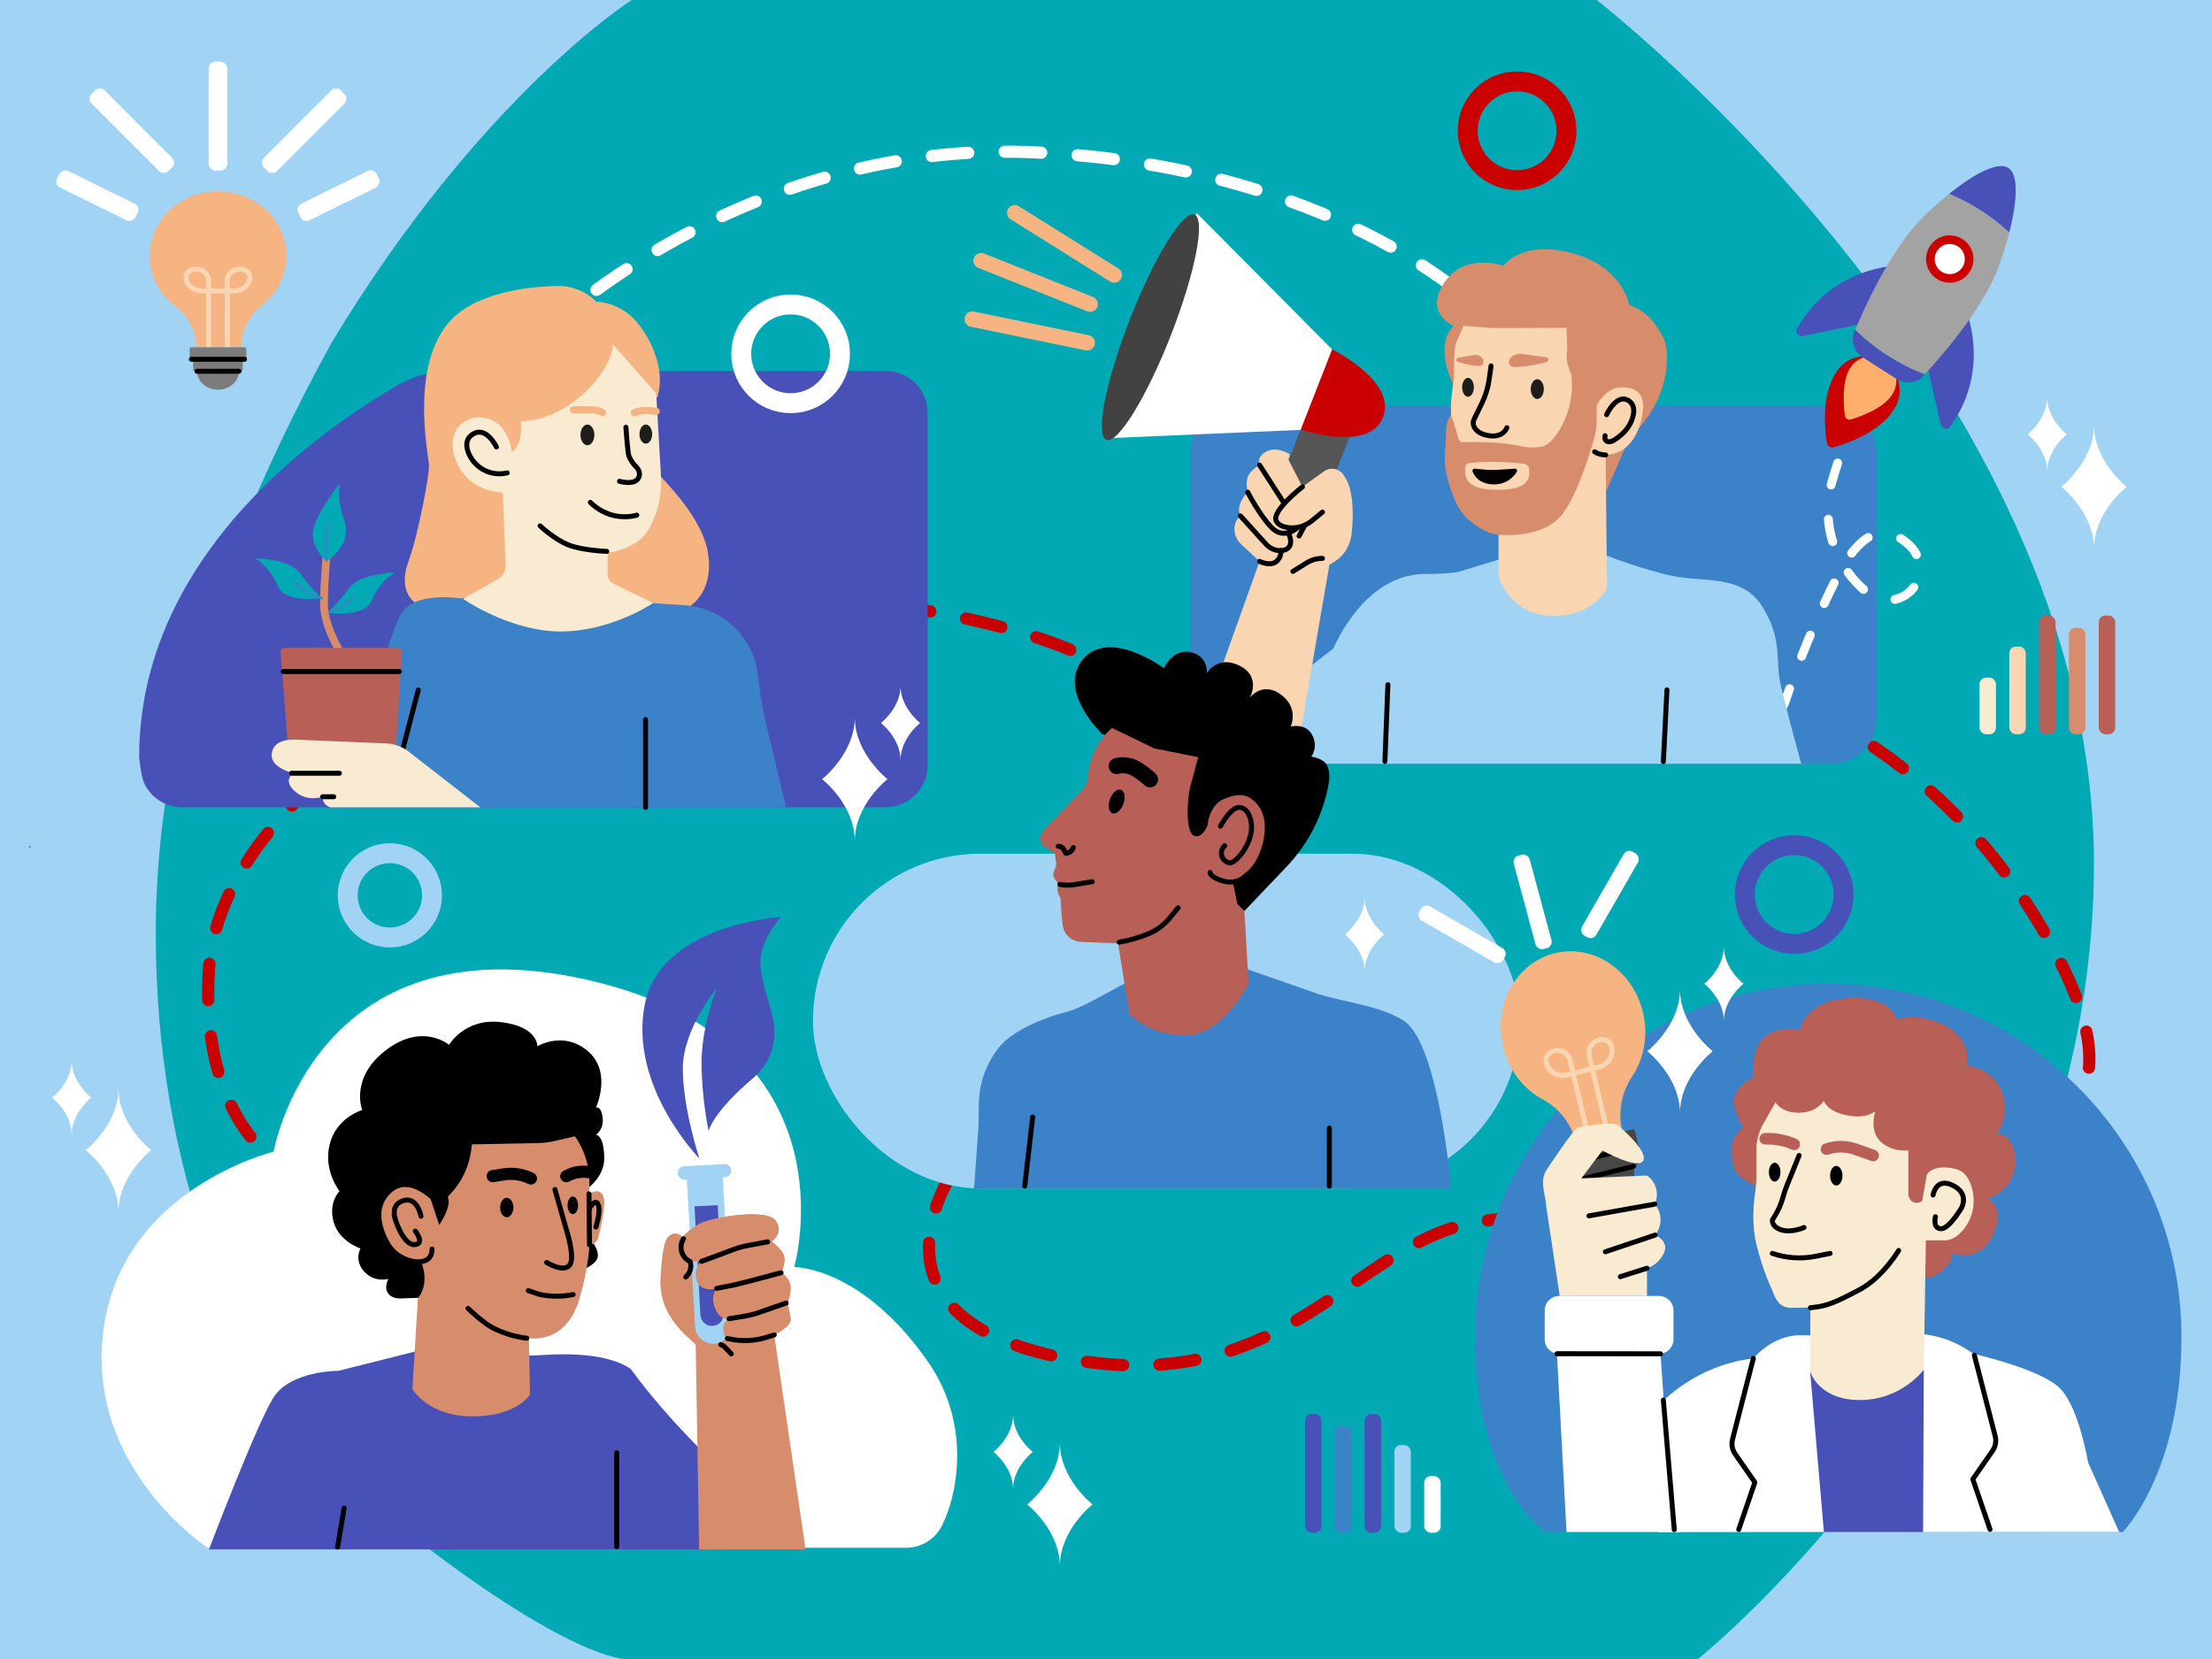 <?xml version="1.0" encoding="UTF-8"?>
<svg id="HERO" xmlns="http://www.w3.org/2000/svg" viewBox="0 0 4000 3000">
  <defs>
    <style>
      .cls-1, .cls-2, .cls-3, .cls-4, .cls-5, .cls-6, .cls-7, .cls-8, .cls-9, .cls-10, .cls-11, .cls-12, .cls-13, .cls-14, .cls-15, .cls-16, .cls-17, .cls-18, .cls-19, .cls-20 {
        fill: none;
      }

      .cls-1, .cls-2, .cls-3, .cls-4, .cls-6, .cls-8, .cls-10, .cls-11, .cls-12, .cls-13, .cls-14, .cls-15, .cls-16, .cls-17, .cls-19, .cls-20 {
        stroke-linecap: round;
      }

      .cls-1, .cls-2, .cls-3, .cls-4, .cls-6, .cls-8, .cls-10, .cls-11, .cls-12, .cls-13, .cls-14, .cls-15, .cls-16, .cls-17, .cls-20 {
        stroke-linejoin: round;
      }

      .cls-1, .cls-6, .cls-19 {
        stroke: #000;
      }

      .cls-1, .cls-13 {
        stroke-width: 9px;
      }

      .cls-2 {
        stroke-dasharray: 41.55 62.33;
      }

      .cls-2, .cls-5, .cls-12, .cls-17 {
        stroke: #fff;
      }

      .cls-2, .cls-12 {
        stroke-width: 16px;
      }

      .cls-21 {
        fill: #7c7c7c;
      }

      .cls-3 {
        stroke: #3c82c8;
        stroke-width: 4px;
      }

      .cls-22 {
        fill: #474747;
      }

      .cls-4 {
        stroke-dasharray: 58.6 58.6;
      }

      .cls-4, .cls-6, .cls-14, .cls-16, .cls-17, .cls-20 {
        stroke-width: 22px;
      }

      .cls-4, .cls-14, .cls-16, .cls-18, .cls-20 {
        stroke: #ca0000;
      }

      .cls-23 {
        fill: #f5b482;
      }

      .cls-24 {
        fill: #ffaf6b;
      }

      .cls-5, .cls-7, .cls-9, .cls-18 {
        stroke-width: 36px;
      }

      .cls-5, .cls-7, .cls-9, .cls-18, .cls-19 {
        stroke-miterlimit: 10;
      }

      .cls-7 {
        stroke: #a1d3f5;
      }

      .cls-25 {
        fill: #00a9b4;
      }

      .cls-26 {
        fill: #1d1d1b;
      }

      .cls-27 {
        fill: #b85f58;
      }

      .cls-8 {
        stroke: #d78c6c;
        stroke-width: 14px;
      }

      .cls-28 {
        fill: #a1d3f5;
      }

      .cls-29 {
        fill: #ca0000;
      }

      .cls-9 {
        stroke: #4851b7;
      }

      .cls-30 {
        fill: #fff;
      }

      .cls-31 {
        fill: #4851b7;
      }

      .cls-10 {
        stroke-width: 13px;
      }

      .cls-10, .cls-11 {
        stroke: #f5b482;
      }

      .cls-11 {
        stroke-width: 28px;
      }

      .cls-32 {
        fill: #565656;
      }

      .cls-33 {
        fill: #f9ebd1;
      }

      .cls-13 {
        stroke: #f9d5b2;
      }

      .cls-34 {
        fill: #f9d5b2;
      }

      .cls-35 {
        fill: #a3a3a3;
      }

      .cls-15 {
        stroke: #b85f58;
        stroke-width: 21px;
      }

      .cls-36 {
        fill: #424242;
      }

      .cls-37 {
        fill: #d78c6c;
      }

      .cls-16 {
        stroke-dasharray: 65.56 65.56;
      }

      .cls-17 {
        stroke-dasharray: 66;
      }

      .cls-19 {
        stroke-width: 29px;
      }

      .cls-20 {
        stroke-dasharray: 65.71 65.71;
      }

      .cls-38 {
        fill: #3c82c8;
      }
    </style>
  </defs>
  <g id="_1" data-name="1">
    <g id="Sfondo">
      <rect class="cls-28" width="4000" height="3000"/>
      <path class="cls-25" d="M1142.3,0h1744.94s899.27,695.67,899.27,1561.21-715.9,1438.79-715.9,1438.79h-1940.72s-103.57.2-409.49-242.07c-305.92-242.27-438.71-662.97-438.71-1068.59,0-224.12,43.14-569.52,318.49-1070.68C869.28,173.18,1142.3,0,1142.3,0Z"/>
    </g>
  </g>
  <g id="Linee-2" data-name="Linee">
    <g>
      <path class="cls-14" d="M527.27,2118.88s-11.4-4.95-27.93-17.46"/>
      <path class="cls-20" d="M452.82,2055.26c-42.12-53.54-84.63-146.98-74.95-302.25,18.27-293.07,425.4-505.45,425.4-505.45l683.34-167.65s735.3,52.81,593.02,329.45c-142.28,276.65-348.77,697.36-348.77,697.36,0,0-201.41,274.29,196.46,349.64,397.87,75.35,518.69-206.77,739.99-246.01,150.62-26.71,295.29,29.1,372.34,67.48"/>
      <path class="cls-14" d="M3068.72,2293.12c18.2,10.12,28.35,16.88,28.35,16.88v-33"/>
      <line class="cls-4" x1="3097.06" y1="2218.41" x2="3097.06" y2="2013.32"/>
      <path class="cls-14" d="M3097.06,1984.03v-33s11.35,4.24,31.11,11"/>
      <path class="cls-16" d="M3190.52,1982.29c236.58,73.09,817.78,210.82,489.79-323.94-339.12-552.9-995.73-521.38-1203.97-495.77"/>
      <path class="cls-14" d="M2443.85,1167c-21.01,3.16-32.53,5.52-32.53,5.52"/>
    </g>
    <path class="cls-17" d="M976.65,607.79s360.05-357,896.13-332.25c536.08,24.74,792.42,274.95,792.42,274.95"/>
  </g>
  <g id="Forme">
    <path class="cls-31" d="M329.61,1459.94h1271.66c42.06,0,76.15-34.09,76.15-76.15v-636.96c0-42.06-34.09-76.15-76.15-76.15h-783.98c-36.81,0-72.89,10.15-104.29,29.35-60.29,36.85-462.09,267.49-461.34,669.47,2.37,22.73,5.62,40.04,10.02,48.7,13,25.59,39.23,41.74,67.94,41.74Z"/>
    <path class="cls-31" d="M54.06,1532.76c1.93,0,1.93-3,0-3s-1.93,3,0,3h0Z"/>
    <path class="cls-31" d="M1590.22,1261.97c1.93,0,1.93-3,0-3s-1.93,3,0,3h0Z"/>
    <rect class="cls-38" x="2152.74" y="733.64" width="1240.74" height="647.45" rx="80.81" ry="80.81"/>
    <path class="cls-30" d="M375.58,2798.83h1262.91c26.97,0,51.82-14.91,64.25-38.84,27.15-52.26,56.23-181.98-25.33-298.5-120.23-171.79-241.19-170.26-241.19-170.26,0,0,117.25-408.55-375.06-519.6-492.31-111.05-566.34,310.93-566.34,310.93,0,0-271.6,65.88-307.23,318.34s187.99,397.93,187.99,397.93Z"/>
    <rect class="cls-28" x="1470.05" y="1543.77" width="1278.37" height="605.27" rx="302.64" ry="302.64"/>
    <path class="cls-38" d="M3944.8,2417.65c0,246.12-106.16,352.76-106.16,352.76l-1045.33-.87s-126-85.31-126-351.89c0-352.77,285.98-638.75,638.75-638.75s638.75,285.98,638.75,638.75Z"/>
  </g>
  <g>
    <line class="cls-12" x1="3347.26" y1="758.51" x2="3341.39" y2="777.63"/>
    <path class="cls-2" d="M3323.1,837.21l-9.13,29.74c-23.15,75.38,2.45,157.24,64.42,206.01,40.21,31.65,99.51-1.08,92.8-51.81-2.46-18.63-14.06-37.04-41.9-51.86-47.72-25.41-87.93,35.44-105.69,70.88-.4.79-.88,1.76-1.45,2.88-36.96,73.42-68.48,149.44-94.71,227.34-10.8,32.08-85.64,40.28-137.85,42.03"/>
    <path class="cls-12" d="M3058.38,1312.84c-12.3-.09-19.99-.45-19.99-.45"/>
  </g>
  <g id="Ragazza1">
    <path class="cls-23" d="M893.44,1061.55s-97.65,37.36-121.49,36.41c-23.84-.95-52.74-29.07-33.99-80.63,18.75-51.56,39.57-162.64,37.72-177.96-3.77-31.18-30.53-173.12,32.93-252.8,46.5-58.37,148.08-68.36,199.07-69.53,25.36-.58,50.1,8.77,68.2,26.54.64.62,1.27,1.26,1.89,1.9h0s0,0,0,0c28.41,1.5,54.94,14.67,73.3,36.41h0c20.08,23.78,33.86,52.22,40.07,82.72h0c3.61,17.7,2.79,36.01-2.38,53.31l-61.79,51.06-8.36,16.98c25.02,29.87,149.22,126.9,161.93,215.91,12.72,89.02-57.34,107.11-57.34,107.11l-113.41-4.95-216.36-42.5Z"/>
    <path class="cls-38" d="M613.7,1459.94h807.86l-35.11-146.43c-6.37-26.56-11.24-53.45-14.58-80.56l-1.73-14.05c-8.32-67.47-63.29-119.58-131.11-124.28l-58.27-4.04-343.69-7.9s-87.98-15.61-112.42,28.14c-24.44,43.76-110.95,349.12-110.95,349.12Z"/>
    <g id="Vaso">
      <line class="cls-1" x1="704.87" y1="1444.63" x2="756.42" y2="1247.56"/>
      <path class="cls-25" d="M713.78,1035.9s-63.6-.15-83.14,28.64c-19.54,28.79-39.65,43.37-39.65,43.37,0,0,69.13,10.74,82.05-23.37,12.92-34.11,40.74-48.64,40.74-48.64Z"/>
      <path class="cls-3" d="M590.98,1107.91s12.5-3.18,22.39-8.38c9.88-5.2,25.26-19.63,25.26-19.63"/>
      <path class="cls-8" d="M626.71,1198.35s-40.83-60.22-40.83-104.75,5.22-94.05,5.22-94.05"/>
      <path class="cls-27" d="M616.81,1171.59h-102.22c-4.24,0-7.58,3.61-7.24,7.84l17.79,224.16c.3,3.78,3.45,6.69,7.24,6.69h173.47c3.84,0,7.02-2.99,7.25-6.83l13.33-224.16c.25-4.17-3.07-7.69-7.25-7.69h-102.37Z"/>
      <path class="cls-25" d="M614.92,873.57s-36.45,45.55-47.23,78.92c-10.78,33.36,22.82,62.81,22.82,62.81,0,0,47.53-29.48,32.2-73.53-15.33-44.06-7.79-68.19-7.79-68.19Z"/>
      <path class="cls-25" d="M460.67,1009.57s63.6-.15,83.14,28.64c19.54,28.79,39.65,43.37,39.65,43.37,0,0-69.13,10.74-82.05-23.37-12.92-34.11-40.74-48.64-40.74-48.64Z"/>
      <path class="cls-3" d="M590.27,1013.22s-1.6-9.56.25-33.27c1.84-23.71,3.69-32.61,3.69-32.61"/>
      <path class="cls-3" d="M581.92,1081.42s-12.5-3.18-22.39-8.38c-9.88-5.2-25.26-19.63-25.26-19.63"/>
      <line class="cls-11" x1="1966.04" y1="619.88" x2="1758.27" y2="577.15"/>
      <line class="cls-11" x1="2014.89" y1="497.31" x2="1835.05" y2="384.84"/>
      <line class="cls-11" x1="1971.3" y1="550" x2="1774.26" y2="471.47"/>
    </g>
    <path class="cls-33" d="M837.07,1082.67l62.9-35.03c9.27-5.16,14.85-15.11,14.43-25.71l-5.23-130.85-14.62-2.26c-36.75-5.68-66.72-33.21-74.31-69.61-1.76-8.42-2.3-17.17-.95-25.9,2.59-16.67,12.55-26.67,23.97-32.65,24.01-12.58,53.75-4.22,68.55,18.49,6.57,10.09,12.08,22.81,13.15,37.87,21.73-11.85,16.79-55.31,16.79-55.31,0,0,53.33,2.96,109.62-46.42,56.29-49.38,57.28-91.85,57.28-91.85l78.02,87.9,8.51,148.84c1.14,19.89-.96,39.84-6.3,59.03-6.81,24.47-19.53,50.23-37.75,61.28-32.59,19.75-52.35,18.25-52.35,18.25v39.54c0,7.24,4.11,13.84,10.59,17.05l71.38,35.26s-75.06,51.36-166.91,51.36-176.78-59.26-176.78-59.26Z"/>
    <path class="cls-33" d="M491.31,1362.85c3.4-25.32,31.96-25.89,45.57-25.31l162.14,6.84c14.37.61,28.19,5.67,39.55,14.5l130.01,101.06h-271.38l-3.55-1.63c-6.77-3.1-10.82-10.17-10.08-17.58h0s-27.43,10.33-50.23-9.68c-22.8-20.01-3.06-32.76-3.06-32.76,0,0-42.37-10.11-38.97-35.43Z"/>
    <ellipse class="cls-26" cx="1062.26" cy="786.45" rx="12.55" ry="18.72"/>
    <ellipse class="cls-26" cx="1167.85" cy="784.99" rx="11.47" ry="17.26"/>
    <g id="Trattini">
      <path class="cls-10" d="M1036.92,741.01h33.2c6.81,0,13.51,1.75,19.45,5.1h0"/>
      <path class="cls-10" d="M1146.98,746.38h0c9.02-3.81,19.22-5.15,29.31-3.85l10.26,1.32"/>
      <path class="cls-1" d="M1120.27,870.31s28.23,8.38,34.82-7.06c3.5-8.2-.82-15.28-5.64-20.12-2.4-2.41-4.56-5.04-6.48-7.83-2.31-3.37-4.21-6.99-5.72-10.77-2.21-5.55-5.42-51.89-5.42-51.89"/>
      <path class="cls-1" d="M1067.55,908.4s15.08,16.59,39.72,23.13c24.63,6.54,44.24,0,44.24,0"/>
      <path class="cls-1" d="M976.65,950.93s25.64,24.22,51,34.39c25.36,10.18,69.54,11.75,69.54,11.75"/>
      <path class="cls-1" d="M897.75,808.31s-16.86-35.46-39.53-24.9c-22.68,10.56-13.67,35.21-3.55,48.92,14.38,19.49,39.08,28.42,62.63,22.78h0"/>
      <line class="cls-1" x1="527.27" y1="1398.29" x2="613.7" y2="1398.29"/>
      <line class="cls-1" x1="583.57" y1="1440.73" x2="603.56" y2="1440.73"/>
      <line class="cls-1" x1="512.28" y1="1214.37" x2="722.34" y2="1214.37"/>
      <line class="cls-1" x1="1167.37" y1="1459.94" x2="1167.37" y2="1301.12"/>
    </g>
  </g>
  <g id="Ragazzo1">
    <rect class="cls-32" x="2332.41" y="764.37" width="86.98" height="141.41" transform="translate(467.76 -808.47) rotate(21.37)"/>
    <path class="cls-29" d="M2501.4,753.38c-23.82,66.15-149.54,23.26-149.54,23.26l52.92-146.98s120.44,57.56,96.62,123.71Z"/>
    <polygon class="cls-30" points="2084.22 588.68 2004.52 792.32 2351.93 777.33 2380.39 704.59 2408.86 631.86 2163.92 385.04 2084.22 588.68"/>
    <ellipse class="cls-36" cx="2080.42" cy="591.84" rx="218.68" ry="39.78" transform="translate(771.06 2313.47) rotate(-68.63)"/>
    <path class="cls-28" d="M2342.03,1381.09h915.45s-17.26-59.3-37.31-141.83c-10.78-44.39,4.62-81.14-33.27-142.22-37.89-61.08-110.41-42.08-172.4-57.69-75.95-19.12-121.66-40.09-121.66-40.09l-162.73,6.53-93.8,28.61c-18.37,2.52-36.91,3.76-55.46,3.37-19.77-.42-53.66,3.51-88.42,28.85-54.07,39.43-81.1,105.89-81.1,105.89l-69.29,53.76v154.82Z"/>
    <path class="cls-37" d="M2709.85,967.04h0c-13.12-1.25-25.53-6.74-36.53-13.88-26.58-17.26-38.62-32.66-52.3-75.37-9.83-30.7-9.07-51.07-7.33-69.74.79-8.48,1.26-22.67,1.49-31.87.19-7.32,1.94-14.54,5.33-21.04,1.08-2.08,2.19-3.82,3.15-4.57,4.2-3.29,20.57,3.91,25.73,4.14l-7.25-32.81s-25.45-38.23-29.51-77.94c-4.06-39.71,16.45-54.75,16.45-54.75,0,0-55.15-21.37-17.42-77.87,37.73-56.5,107.07-30.6,107.07-30.6,0,0,31.84-47.42,123.81-23.21,91.96,24.21,103.96,94.69,103.96,94.69,0,0,32.52,4.86,59.36,54.63,8.81,16.33,9.96,37.53,7.53,58.63-5.27,45.81-27.12,88.11-60.74,119.67l-5.51,5.17-42.98,98.72-89.72,110.22-104.59-32.24Z"/>
    <path class="cls-34" d="M2709.85,1043.19v-76.15s79.28,8.57,114.6-36.34c26.77-34.04,49.07-105.33,58.29-137.83,3.02-10.65,4.56-21.66,4.55-32.72v-27.38s16.62-32.41,44.9-32.41c18.94,0,43.59,4.78,38.32,45.19s-26.18,74.66-66.02,77.05l-1.01.06,2.52,240.82s-22.17,50.38-98.24,50.38-97.9-70.65-97.9-70.65Z"/>
    <path class="cls-34" d="M2342.03,1381.09l61.97-360.02,7.27-4.2c18.7-10.82,30.93-30.11,32.73-51.64,0,0,6.05-39.71-1.84-76.69-2.99-14.02-8.39-24.21-13.94-31.46-8.07-10.53-23.13-12.6-33.9-4.84l-39.17,28.22-25.15-49.2,2.37-9.71s-21.87-14.78-41.57-5.44c-19.7,9.34-13.11,24.93-13.11,24.93,0,0-17.08,8.89-21.45,21.55-4.37,12.65,0,27.41,0,27.41,0,0-9,8.51-13.74,20.74-4.73,12.23.63,22.16.63,22.16,0,0-9.48,6.48-10.73,20.26-.04.49-.08.98-.11,1.46-.62,11.16,4.03,21.97,12.21,29.59l33.19,30.92-98.91,276.47,163.26,89.51Z"/>
    <path class="cls-34" d="M2637.42,793.71c1.2,3.79,4.81,6.26,8.78,6.01,6.91-.44,21.06-.66,49.96.41,54.56,2.02,55.64,12.46,89.76,7.98,12.8-1.68,24.41-14.72,33.93-30.37,18.01-29.6,25.39-64.45,21.83-98.92l-5.42-15.36c-3.47-9.84-4.2-20.44-2.12-30.67h0s-1.35-40.09-1.35-40.09l-126.91.53c-3.37.01-6.74-.1-10.1-.35l-49.28-3.66-13.85,31.57c-5.14,21.94-2.04,52.72-4.3,69.66-2.26,16.94-6.33,39.54-3.96,62.07,4.46,9.35,13.04,41.21,13.04,41.21Z"/>
    <path class="cls-34" d="M2656.83,837.43s15.18-2.35,40.73-2.35,57.05,3.14,57.05,3.14c5.44.3,9.87,4.5,10.44,9.92,1.83,17.6-1.16,37.69-57.65,37.69-61.27,0-59.65-27.09-57.04-42.61.54-3.2,3.22-5.6,6.47-5.79Z"/>
    <g id="Linee-3" data-name="Linee">
      <path class="cls-37" d="M2729.73,659.73c-2.37-4.65-1.22-8.67,1.23-11.91,4.54-6,13.17-8.95,21.57-7.77l42.86,6.01c5.82.82,6.27,7.62.6,8.98-24.79,5.93-61.92,13.19-66.26,4.7Z"/>
      <path class="cls-37" d="M2681.63,658.43c1.62-3.9.83-7.27-.84-9.99-3.1-5.04-9-7.5-14.75-6.52l-29.29,5.04c-3.98.68-4.29,6.39-.41,7.53,16.94,4.97,42.33,11.06,45.29,3.94Z"/>
      <path class="cls-1" d="M2724.88,773.41s-6.27,19.57-34.89,14.01c-16.65-3.23-22.82-11.29-25.08-17.47-1.4-3.83-1.12-8.08.66-11.75l14.23-29.25c6.51-13.39,10.9-27.71,13-42.45l3.53-24.8"/>
      <ellipse class="cls-26" cx="2779.89" cy="703.62" rx="11.81" ry="17.87"/>
      <ellipse class="cls-26" cx="2654.64" cy="700.35" rx="10.57" ry="17.09"/>
      <path class="cls-1" d="M2905.23,749.87s18.25-39.61,40-25.24c10.87,7.18,10.29,19.9,6.99,30.83-3.45,11.4-10.17,21.53-19.03,29.49-7.2,6.46-16.78,13.87-22.91,13.87-10.87,0-7.77-10.87-7.77-10.87"/>
      <path class="cls-1" d="M2883.58,816.94h0c5.81,3.72,12.57,5.7,19.47,5.7h.42"/>
      <path class="cls-1" d="M2355.14,880.45s-57.69,44.49-46.88,62.5c3.78,6.3,11.08,9.43,18.98,10.83,16.13,2.86,32.69-1.87,45.35-12.27l18.84-15.5"/>
      <line class="cls-1" x1="2277.68" y1="841.03" x2="2322.41" y2="910.52"/>
      <path class="cls-1" d="M2256.23,889.99s21.77,42.56,43.82,64.61c22.05,22.05,45.69,0,45.69,0"/>
      <path class="cls-1" d="M2243.12,932.89l46.18,51.09c6.82,7.54,16.54,11.99,26.69,11.7,4.99-.14,9.93-1.36,13.44-4.75,10.19-9.85,0-27.57,0-27.57"/>
      <path class="cls-1" d="M2277.68,1015.11s18,9.13,29.23,1.1,9.09-20.53,9.09-20.53"/>
      <path class="cls-1" d="M2337.94,1033.36l24.79-15.44c8.61-5.37,18.56-8.21,28.7-8.21h0"/>
      <line class="cls-1" x1="2349.17" y1="969.29" x2="2359.62" y2="949.57"/>
      <line class="cls-1" x1="2509.76" y1="1238.03" x2="2504.35" y2="1376.84"/>
      <line class="cls-1" x1="3007.89" y1="1377.27" x2="3014.39" y2="1247.51"/>
      <path d="M2666.94,847.58l16.56,1.53c8.98.83,18.01.94,27.01.34l28.67-1.92c3.21-.22,5.29,3.33,3.53,6.03-5.74,8.76-18.91,23.19-43.01,22.35-24.31-.85-33.46-14.84-36.75-23.02-1.08-2.69,1.1-5.57,3.99-5.3Z"/>
    </g>
  </g>
  <g id="Ragazzo2">
    <path class="cls-38" d="M2624,2149.04s-21.62-259.92-84.83-302.64c-41.87-28.3-118.9-36.11-155.24-48.91-22.67-7.99-127.56-44.49-127.56-44.49l-218.05,25.4c-2.81.33-5.57.98-8.22,1.93l-42.26,22.88s-37.79,21.6-60.52,27.03c-23.73,5.67-93.19,28.35-121.25,64.21-31.46,40.2-36.43,81.21-36.22,108.97.13,17.76-.48,35.51-1.77,53.22l-6.71,92.4h862.64Z"/>
    <path d="M2104.72,1360.33l-111.56-32.9s-82.35-78.67-34.69-135.4c47.66-56.73,146.25,16.26,146.25,16.26,0,0,15.59-35.84,48.03-29.04,32.43,6.81,29.79,38.11,29.79,38.11,0,0,18.59-33.33,58.76-13.73,40.17,19.61,18.86,57.98,18.86,57.98,0,0,22.49-30.36,56.09-5.67,33.6,24.69,17.66,57.87,17.66,57.87,0,0,27.21-7.17,38.89,15.12,11.68,22.29-1.45,39.34-1.45,39.34,0,0,18.41,2.32,26.52,12.82,8.11,10.51,5.92,29.2,5.19,33.54-9.59,57.54-36.59,110.76-76.83,152.99l-76.01,79.79-148.92-137.31,3.4-149.77Z"/>
    <path class="cls-27" d="M2042.19,1833.79l-20.3-127.79-67.49-2.8c-15.62-.65-28.83-11.75-32.16-27.03-2.55-11.7-4.39-51.43-4.39-51.43l-4.14-8.67c-2.52-5.51-1.29-12.38,0-18.3,0,0-11.26-12.7-8.72-18.25l5.28-16.21-2.68-19.54-19.36-13.47c-9.53-7.19-8.04-21.48,0-30.3l67.23-69.02c6.96-7.63,11.24-17.32,12.2-27.6l.27-2.93c3.03-32.51,18.4-62.62,42.95-84.15h0s76.45,37.05,76.45,37.05l79.4,15.88-14.84,55.39c-3.84,14.33-10.48,84.21,9.54,87.52,13.88,2.29,22.21-19.76,22.21-19.76,4.43-37.99,27.39-46.47,27.39-46.47,0,0,30.09-16.08,49.75-2.84,16.51,11.12,23.97,26.29,25.88,43.68,3.33,30.34-9.5,71.86-33.42,90.81l-23.59,18.69,8.23,40.58,12.35,10.59,7.65,131.49s-46.9,93.5-113.94,93.5-101.75-38.61-101.75-38.61Z"/>
    <g id="Linee-4" data-name="Linee">
      <ellipse cx="2019.29" cy="1449.46" rx="22.55" ry="12.89" transform="translate(-32.67 2852.3) rotate(-70.03)"/>
      <path class="cls-1" d="M1913.7,1530.3h0c4.37,0,8.36,2.47,10.31,6.37l3.1,6.2h0c5.73,0,10.9-3.44,13.12-8.72l.69-1.64"/>
      <path class="cls-19" d="M2019.29,1385.36s9.24-3.42,23.5,0c14.27,3.42,36.83,24,36.83,24"/>
      <path class="cls-1" d="M1975.05,1594.35l-33.03,5.4c-8.45,1.38-17.08,1.24-25.48-.41h0"/>
      <path class="cls-1" d="M2130.31,1641.55l-14.14,17.39c-10.66,13.11-24.37,23.46-40.02,29.83-16.8,6.85-34.32,11.88-52.25,14.98h0"/>
      <path class="cls-1" d="M2188.07,1577.56s-.37,9.04,24.97,15.9c25.34,6.86,41.34-10.48,41.34-10.48"/>
      <path class="cls-1" d="M2206.95,1493.96s19.61-37.1,36.11-33.82c16.5,3.27,19.18,25.98,19.18,25.98,5.34,23.25-11.2,57.58-31.82,72.06-3.05,2.14-6.99,2.56-10.44,1.15-.11-.05-.23-.09-.34-.14-12.1-5-14.85-20.92-5.18-29.74h0"/>
      <line class="cls-1" x1="2403.89" y1="2144.79" x2="2403.89" y2="2040.02"/>
      <line class="cls-1" x1="1853.05" y1="2144.84" x2="1867.4" y2="2019.84"/>
    </g>
  </g>
  <g id="Ragazzo3">
    <path class="cls-31" d="M377.87,2801.83s85.56-224.88,116.34-274.22c30.79-49.34,117.98-48.76,117.98-48.76l137.66-34.67,179.94,6.69c18.37.68,36.76.47,55.1-.74,37.83-2.49,115.23-3.44,155.83,25.57,69.21,94.38,148.36,166.73,148.36,166.73l2.69,159.4H377.87Z"/>
    <path d="M805.81,2345.35l-76.82,2.43s-17.71,2.87-26.65-8.19c-8.95-11.07,0-26.9,0-26.9,0,0-25.33,7.34-43.95-13.45-18.62-20.79-6.53-41.62-6.53-41.62,0,0-38.67-12.4-48.58-48.03-9.91-35.63,10.73-55.71,10.73-55.71,0,0-30-36.95-17.67-85.17,12.33-48.22,58.68-61.48,58.68-61.48,0,0-23.12-57.63,42.9-108.22s114.2-9.61,114.2-9.61c0,0,28.11-49.17,94.64-40.98s64.99,43.55,64.99,43.55c0,0,47.37-28.96,91.49,8.97,44.11,37.92,14.51,101.82,14.51,101.82,0,0,9.14-3.64,11.99,17.93,2.84,21.57-11.99,31.38-11.99,31.38,0,0,14.83-.17,14.83,42.9s-48.13,65.93-48.13,65.93c0,0-17.86,9.16-6.47,37.14,11.38,27.98,44.1,49.36,43.18,73.2-1.82,47.69-275.34,74.11-275.34,74.11Z"/>
    <path class="cls-37" d="M1039.54,2054.8s12.77,15.51,20.99,43.8c8.21,28.29,4.56,60.22,4.56,60.22,0,0,20.99-13.69,26.46,6.39,3.96,14.52-4.49,52.41-9.47,72.28-1.88,7.5-8.37,12.94-16.08,13.49h0s-1.4,39.71-18.02,97.13c-24.5,84.63-91.47,71.68-91.47,71.68h0l1.82,102.2s-23.72,39.24-104.02,39.24-108.58-49.27-108.58-49.27l9.97-164.15c23.99-30.96,4.61-68.43,4.61-68.43,0,0-37.74-3.01-54.17-30.39-16.42-27.37-28.23-66.87,2.53-93.34,30.76-26.47,70.12,13.01,70.12,13.01l15.39,46.25c24.84-37.06,15.41-50.61,15.41-50.61l5.67-6.1c20.05-21.55,32.88-48.82,36.71-78.01l1.41-10.79,119.72-2.43c10.19-.21,20.33-1.47,30.26-3.78l36.16-8.4Z"/>
    <path class="cls-37" d="M1264.27,2801.83l-6.25-370.39-18.01-16.67c-12.09-11.19-22.4-24.16-30.57-38.46h0c-10.92-19.1-16.15-40.91-15.13-62.89,1.34-29.02,4.72-66.99,13.3-76.1,14.32-15.22,27.16,0,27.16,0,0,0,8.02-12.2,29.52-24.2,21.5-12.01,121.83-28.66,138.14-5.9,16.31,22.76-7.31,37.63-7.31,37.63,0,0,19.07,13.77,22.66,26.13,3.58,12.36-5.3,30.48-5.3,30.48,0,0,17.46,9.89,17.11,27.37s-5.6,26.23-5.6,26.23c0,0,3.33,14.79,5.6,29.26s-29.53,29.64-29.53,29.64l56.68,387.87h-192.45Z"/>
    <path class="cls-28" d="M1309.73,2104.95l-73.02,4.09c-6.6.37-11.65,6.02-11.28,12.62h0c.37,6.6,6.02,11.65,12.62,11.28l4.02-.23,1.81,32.31,1.5,26.76,11.62,207.52c1,17.85,16.28,31.5,34.12,30.51h0c17.85-1,31.5-16.28,30.51-34.12l-11.62-207.52.35-.02-3.31-59.08,4.02-.23c6.6-.37,11.65-6.02,11.28-12.62h0c-.37-6.6-6.02-11.65-12.62-11.28Z"/>
    <path class="cls-31" d="M1261.82,2180.13h41.96v196.7c0,11.58-9.4,20.98-20.98,20.98h0c-11.58,0-20.98-9.4-20.98-20.98v-196.7h0Z" transform="translate(-121.96 72.76) rotate(-3.1)"/>
    <path class="cls-37" d="M1296.07,2329.76s-29,8.74-36.32-14.53c-7.32-23.27,8.87-34.3,8.87-34.3,0,0-28.4,4.87-37.07-13.53-8.67-18.4,3.21-30.08,3.21-30.08,0,0,8.02-12.2,29.52-24.2,21.5-12.01,121.83-28.66,138.14-5.9,16.31,22.76-7.31,37.63-7.31,37.63,0,0,19.07,13.77,22.66,26.13,3.58,12.36-5.3,30.48-5.3,30.48,0,0,17.46,9.89,17.11,27.37s-5.6,26.23-5.6,26.23c0,0,3.33,14.79,5.6,29.26s-29.53,29.64-29.53,29.64l-48.44,23.3c-8.63.98-14.8-3.52-22.57-7.39-6.19-3.09-16.48-1.85-20.5-21.33s9.97-23.86,9.97-23.86c0,0-16.47,3.92-25.62-19.21-9.15-23.13,3.18-35.7,3.18-35.7Z"/>
    <path class="cls-1" d="M1003.5,2151.03l20.31,71.4s17.39,52.81,5.79,65.86c-11.6,13.05-41.08-5.32-41.08-5.32"/>
    <ellipse cx="916.4" cy="2183.57" rx="11.96" ry="17.6"/>
    <ellipse cx="1035.81" cy="2179.63" rx="9.51" ry="15.9"/>
    <path class="cls-6" d="M890.94,2126.79l20.33-3.18c16.66-2.61,33.71.03,48.81,7.53h0"/>
    <path class="cls-6" d="M1024.03,2126.89l3.66-1.76c11.48-5.53,24.37-7.46,36.97-5.52h0"/>
    <line class="cls-1" x1="1066" y1="2250.98" x2="1065.09" y2="2158.82"/>
    <path class="cls-1" d="M1077.44,2218.87s9.45-28.44,4.3-40.66c-5.15-12.22-15.74,6.59-15.74,6.59"/>
    <path class="cls-1" d="M761.28,2199.31s-6.87-38.64-34.68-27.18c-13.21,5.44-13.73,15-13.73,23.58s16.79,56.27,36.7,54.96,1.41-24.5,1.41-24.5"/>
    <path class="cls-1" d="M732.63,2279.7s-9.42-2.75,11.88.99,36.71-1.77,36.71-22.05"/>
    <path class="cls-1" d="M846.33,2365.99s26.82,25.97,44.93,35.29c.86.44,1.73.88,2.6,1.3,18.45,8.98,38.32,14.87,58.82,17.36h0"/>
    <path class="cls-1" d="M955.27,2333.82l20.4,6.88c18.44,3.9,37.44,4.27,56.02,1.09l4.8-.82"/>
    <path class="cls-1" d="M1268.62,2280.93l59.96-22.23c7.14-2.65,14.49-4.68,21.97-6.08l37.76-7.05"/>
    <path class="cls-1" d="M1236.04,2240.09h0c-8.78,13.73-4.32,32.01,9.8,40.15l2.28,1.31h0c2.91,9.77-.04,20.34-7.59,27.19l-.55.5"/>
    <path class="cls-1" d="M1296.07,2329.76l29.83-5.85c14.42-2.83,86.56-22.45,86.56-22.45"/>
    <path class="cls-1" d="M1318.5,2384.68l29.97-5.02c6.13-1.03,12.18-2.46,18.12-4.3l54.95-19.04"/>
    <path class="cls-1" d="M1315.31,2420.41l5.37,1.1c21.7,4.45,44.18,3.35,65.35-3.2l14.02-4.34"/>
    <polyline class="cls-1" points="1303.47 2431.5 1308.53 2433.76 1322.37 2448.16"/>
    <line class="cls-1" x1="610.5" y1="2797.59" x2="622.3" y2="2727.09"/>
    <line class="cls-1" x1="1115.16" y1="2796.95" x2="1115.16" y2="2627.06"/>
    <path class="cls-31" d="M1264.76,2095.01s-127.47-130.02-99.02-277.41,246.73-159.25,246.73-159.25c0,0-40.26,42.39-37.25,86.14,2.85,41.43,20.86,75.24,24.73,111.71,3.74,35.22-10.67,69.99-37.65,92.94-76.03,64.66-80.7,96.44-80.7,96.44,0,0-12.36-54.73-12.97-121.78-.61-67.05,27.45-136.69,27.45-136.69,0,0-61.7,73.69-61.32,146.3.38,72.61,30.01,161.61,30.01,161.61Z"/>
  </g>
  <g id="Ragazzo4">
    <g id="Lampadina">
      <path class="cls-23" d="M2971.1,1830.96c-17.98-76.22-89.26-124.25-159.2-107.28-69.94,16.97-112.06,92.51-94.08,168.73,10.22,43.31,37.64,77.51,72.25,95.87,30.32,16.08,52,45.03,59.96,78.78h0s83.69-20.3,83.69-20.3h0c-8.08-34.23-2.06-70.53,17.45-99.64,21.42-31.96,29.89-73.95,19.93-116.15Z"/>
      <path class="cls-13" d="M2873.3,2061.41l-33.86-143.5c-4-16.95-24.25-24.36-37.48-13.24-2.31,1.94-4.15,4.25-5.23,7-1.55,3.93-1.21,8.19.16,12.36,4.96,15.11,20.92,23.5,36.19,19.8l29.09-7.06"/>
      <path class="cls-13" d="M2907.89,2053.01l-33.86-143.5c-4-16.95,10.75-32.85,27.51-29,2.92.67,5.6,1.88,7.79,3.84,3.13,2.79,4.74,6.74,5.38,11.1,2.32,15.75-8.16,30.56-23.44,34.26l-29.09,7.06"/>
      <path class="cls-22" d="M2951.59,2042.45l-121.95,29.59c-2.23.54-3.61,2.82-3.08,5.08l5.58,23.63c.53,2.27,2.78,3.66,5.01,3.12,2.23-.54,4.48.85,5.01,3.12l5.58,23.63c.53,2.27,2.78,3.66,5.01,3.12l4.75-1.15c6.36,26.96,33.07,43.58,59.65,37.13,26.58-6.45,42.98-33.53,36.62-60.49l4.75-1.15c2.23-.54,3.61-2.82,3.08-5.08l-5.58-23.63c-.53-2.27.84-4.54,3.08-5.08,2.23-.54,3.61-2.82,3.08-5.08l-5.58-23.63c-.53-2.27-2.78-3.66-5.01-3.12Z"/>
      <line class="cls-1" x1="2837.15" y1="2103.87" x2="2959.1" y2="2074.28"/>
      <line class="cls-1" x1="2857.5" y1="2132.59" x2="2953.76" y2="2109.23"/>
      <rect class="cls-30" x="2756.58" y="1543.37" width="29.78" height="175.09" rx="11.95" ry="11.95" transform="translate(-328.72 776.65) rotate(-15.07)"/>
      <rect class="cls-30" x="2896.44" y="1530.04" width="29.78" height="175.09" rx="11.95" ry="11.95" transform="translate(1195.37 -1236.87) rotate(29.93)"/>
      <rect class="cls-30" x="2628.93" y="1602.07" width="29.78" height="175.09" rx="11.95" ry="11.95" transform="translate(-139.58 3137.8) rotate(-60.07)"/>
    </g>
    <path class="cls-30" d="M3011.2,2571.4l-8.45-123.3c13.19-1.43,23.45-12.59,23.45-26.16v-52.13c0-14.53-11.78-26.32-26.32-26.32h-180.26c-14.53,0-26.32,11.78-26.32,26.32v52.13c0,13.12,9.61,24,22.17,25.99l17.35,322.47h205.11s-26.73-199.01-26.73-199.01Z"/>
    <path class="cls-30" d="M3832.12,2770.38l-56.17-125.77s-16.33-99.85-51.45-134.61c-35.12-34.76-155.54-61.82-155.54-61.82l-12.09-7.76c-33.81-21.68-73.9-31.46-113.9-27.77l-112.29,10.34s-24.1-8.99-75.37-8.57c-51.27.42-84.67,41.94-84.67,41.94h0c-55.58,6.84-107.96,29.74-150.73,65.88l-39.7,33.55,17.68,214.62,834.23-.03Z"/>
    <polygon class="cls-31" points="3273.3 2479.91 3298.19 2770.41 3477.58 2770.41 3478.82 2476.78 3273.3 2479.91"/>
    <path class="cls-27" d="M3255.07,2156.34s-107.79,1.17-121.11-49.66,18.17-67.82,18.17-67.82c0,0-20.59-31.49-15.74-54.5s34.26-36.33,34.26-36.33c0,0-5.19-53.29,21.45-73.88,26.65-20.59,62.98-12.11,62.98-12.11,0,0,7.27-50.87,85.99-56.92,78.72-6.06,88.41,38.76,88.41,38.76,0,0,37.33-15.74,88.41,10.9,51.08,26.65,37.55,71.46,37.55,71.46,0,0,49.66,4.16,65.4,50.53,15.74,46.37-10.9,73.01-10.9,73.01,0,0,33.91-2.42,33.91,50.87s-49.66,66.61-49.66,66.61c0,0,35.12,17.13,8.48,68.52-26.65,51.39-72.67,29.59-72.67,29.59,0,0,4.84,22.46-33.91,42.97-38.76,20.51-241.02-151.97-241.02-151.97Z"/>
    <path class="cls-33" d="M3176.2,2124.54v-45.8c0-16.2,4.2-32.12,12.18-46.21l22.33-39.44s9.24,19.12,41.94,19.12,45.55-21.5,45.55-21.5c0,0,4.85,18.51,40.95,26.07s52.14-7.45,52.14-7.45c0,0-12.24,34.56,9.31,54.94s50.28,15.83,50.28,15.83v82.09l1.97,4.45c4.04,9.13,15.89,11.53,23.17,4.71h0s8.38-47.49,8.38-47.49c0,0,10.55-19.56,51.21-10.24,20.07,4.6,28.49,23.71,31.88,41.88,4.77,25.61-2.2,52.25-19.91,71.34-8.35,9-18.95,16.2-31.52,16.2h-33.52l-3.72,233.72s-39.88,54.94-115.46,54.94-90.06-51.8-90.06-51.8l.55-115.15h-29.32c-23.06,2.16-32.29-10.12-39.87-32.01,0,0-15.95-31.27-28.47-82.24-8.72-35.5-5.29-73.49-2.41-93.28,1.58-10.82,2.41-21.74,2.41-32.68Z"/>
    <path class="cls-33" d="M2820.45,2343.5h157.79v-50.13s19.75-4.83,30.41-27.12c10.65-22.29-15.62-32.87-15.62-32.87l1.94-2.77c11.41-16.23,10.27-38.16-2.76-53.12h0s0,0,0,0c8.56-18.08,2.95-39.69-13.33-51.32l-.64-.46-118.62,5.11,38.08-50.31s65.21,36.13,73.99,17.9c8.78-18.23-46.58-64.14-46.58-64.14-11.6-7.44-72.24,4.73-72.24,4.73-5.74.47-55.57,75.49-55.57,75.49-14.67,20.61-1.77,47.47-1.77,63.48l24.93,165.53Z"/>
    <g id="Linee-5" data-name="Linee">
      <line class="cls-1" x1="3007.86" y1="2531.71" x2="3027.59" y2="2766.08"/>
      <path class="cls-1" d="M3170.64,2456.36l-37.66,146.29c-2.36,9.16-.61,18.89,4.78,26.65l35.63,51.29-29.2,85.27"/>
      <path class="cls-1" d="M3570.25,2450.63l37.66,146.29c2.36,9.16.61,18.89-4.78,26.65l-35.63,51.29,31.06,90.73"/>
      <line class="cls-1" x1="3002.75" y1="2448.11" x2="2815.47" y2="2447.94"/>
      <line class="cls-1" x1="2873.3" y1="2198.66" x2="2992.22" y2="2177.49"/>
      <line class="cls-1" x1="2903" y1="2263.61" x2="2993.04" y2="2233.38"/>
      <line class="cls-1" x1="2978.25" y1="2293.37" x2="2930.02" y2="2308.65"/>
      <path class="cls-1" d="M3253.35,2089.47l-22.08,54.44c-2.55,6.29-4.71,12.73-6.48,19.28h0c-3.88,14.41-10.06,28.09-18.29,40.54l-1.42,2.15s-2.48,12.07,15.97,18.1c18.45,6.03,41.17-4.26,41.17-4.26"/>
      <path class="cls-1" d="M3204.97,2266.56h0c25.18,8.6,52.19,10.4,78.28,5.21l26.17-5.21"/>
      <path class="cls-15" d="M3302.95,2078.02h0c16.97-5.95,35.46-5.91,52.4.11l31.9,11.34"/>
      <path class="cls-15" d="M3244.53,2069.28h0c-15.17-6.67-31.56-10.12-48.13-10.12h-4.31"/>
      <path class="cls-1" d="M3495.63,2161s5.07-32.67,35.8-17.36,15.32,40.99,15.32,40.99c0,0-22.74,38.87-37.54,37.31s-9.3-21.73-9.3-21.73"/>
      <path class="cls-1" d="M3273.85,2364.76l5.71-.62c25.57-2.79,41.5-9.99,83.27-32.06,41.76-22.07,70.57-70.86,70.57-70.86"/>
      <ellipse cx="3320.6" cy="2126.02" rx="11.18" ry="17.75"/>
      <ellipse cx="3209.16" cy="2119.63" rx="10.47" ry="17.04"/>
    </g>
  </g>
  <g id="DECORAZIONI">
    <g id="Lampadina_copia" data-name="Lampadina copia">
      <g>
        <path class="cls-23" d="M517.89,462.58c0-64.46-55.39-116.72-123.71-116.72s-123.71,52.26-123.71,116.72c0,36.63,17.88,69.32,45.86,90.72,24.51,18.75,38.23,46.12,38.23,74.66h0s81.76,0,81.76,0h0c0-28.95,13.47-56.83,37.84-76.33,26.75-21.41,43.73-53.36,43.73-89.05Z"/>
        <path class="cls-13" d="M377.28,627.96v-121.37c0-14.33-17.09-24.2-31.74-17.86-2.55,1.1-4.76,2.59-6.36,4.58-2.29,2.84-2.91,6.31-2.55,9.92,1.29,13.05,14.2,22.86,29.13,22.86h28.42"/>
        <path class="cls-13" d="M411.07,627.96v-121.37c0-14.33,17.09-24.2,31.74-17.86,2.55,1.1,4.76,2.59,6.36,4.58,2.29,2.84,2.91,6.31,2.55,9.92-1.29,13.05-14.2,22.86-29.13,22.86h-28.42"/>
        <path class="cls-21" d="M442.22,627.96h-96.08c-1.76,0-3.19,1.25-3.19,2.8v16.12c0,1.55,1.43,2.8,3.19,2.8s3.19,1.25,3.19,2.8v16.12c0,1.55,1.43,2.8,3.19,2.8h3.75c0,18.39,16.98,33.3,37.92,33.3s37.92-14.91,37.92-33.3h3.75c1.76,0,3.19-1.25,3.19-2.8v-16.12c0-1.55,1.43-2.8,3.19-2.8s3.19-1.25,3.19-2.8v-16.12c0-1.55-1.43-2.8-3.19-2.8Z"/>
        <line class="cls-1" x1="346.14" y1="649.68" x2="442.22" y2="649.68"/>
        <line class="cls-1" x1="356.25" y1="671.39" x2="432.1" y2="671.39"/>
      </g>
      <rect class="cls-30" x="2575.44" y="2669.2" width="29.78" height="102.52" rx="11.95" ry="11.95"/>
      <rect class="cls-30" x="377.43" y="111.4" width="33.51" height="196.99" rx="11.95" ry="11.95"/>
      <rect class="cls-30" x="533.28" y="137.82" width="33.51" height="196.99" rx="11.95" ry="11.95" transform="translate(328.2 -319.71) rotate(45)"/>
      <rect class="cls-30" x="221.57" y="137.82" width="33.51" height="196.99" rx="11.95" ry="11.95" transform="translate(-97.3 237.74) rotate(-45)"/>
      <rect class="cls-30" x="159.36" y="274.76" width="33.51" height="158.04" rx="11.95" ry="11.95" transform="translate(571.3 352.1) rotate(116.22)"/>
      <rect class="cls-30" x="595.5" y="274.76" width="33.51" height="158.04" rx="11.95" ry="11.95" transform="translate(659.12 -351.78) rotate(63.78)"/>
      <rect class="cls-33" x="3579.55" y="1225.26" width="29.78" height="102.52" rx="11.95" ry="11.95" transform="translate(7188.88 2553.04) rotate(-180)"/>
      <rect class="cls-27" x="3795.16" y="1113.02" width="29.78" height="214.76" rx="11.95" ry="11.95" transform="translate(7620.11 2440.8) rotate(-180)"/>
      <rect class="cls-37" x="3741.26" y="1135.25" width="29.78" height="192.53" rx="11.95" ry="11.95" transform="translate(7512.3 2463.03) rotate(-180)"/>
      <rect class="cls-27" x="3687.36" y="1113.02" width="29.78" height="214.76" rx="11.95" ry="11.95" transform="translate(7404.49 2440.8) rotate(-180)"/>
      <rect class="cls-34" x="3633.45" y="1169.17" width="29.78" height="158.62" rx="11.95" ry="11.95" transform="translate(7296.68 2496.95) rotate(-180)"/>
    </g>
    <g id="Grafico">
      <rect class="cls-31" x="2359.83" y="2556.96" width="29.78" height="214.76" rx="11.95" ry="11.95"/>
      <rect class="cls-38" x="2413.73" y="2579.19" width="29.78" height="192.53" rx="11.95" ry="11.95"/>
      <rect class="cls-31" x="2467.64" y="2556.96" width="29.78" height="214.76" rx="11.95" ry="11.95"/>
      <rect class="cls-28" x="2521.54" y="2613.1" width="29.78" height="158.62" rx="11.95" ry="11.95"/>
    </g>
    <g id="Cerchi">
      <circle class="cls-18" cx="2743.35" cy="236.48" r="89.3"/>
      <circle class="cls-5" cx="1429.69" cy="639.8" r="89.3"/>
      <circle class="cls-7" cx="704.99" cy="1619.05" r="76.22"/>
      <circle class="cls-9" cx="3244.53" cy="1617.58" r="89.3"/>
    </g>
    <g id="Stelline-2" data-name="Stelline">
      <path class="cls-30" d="M1916.54,2608.77c0,65.54-59.13,111.69-59.13,111.69,0,0,59.13,46.15,59.13,111.69,0-65.54,59.13-111.69,59.13-111.69,0,0-59.13-46.15-59.13-111.69Z"/>
      <path class="cls-30" d="M1831.98,2558.6c0,39.26-35.42,66.91-35.42,66.91,0,0,35.42,27.64,35.42,66.91,0-39.26,35.42-66.91,35.42-66.91,0,0-35.42-27.64-35.42-66.91Z"/>
      <path class="cls-30" d="M3117.25,1712c0,39.26-35.42,66.91-35.42,66.91,0,0,35.42,27.64,35.42,66.91,0-39.26,35.42-66.91,35.42-66.91,0,0-35.42-27.64-35.42-66.91Z"/>
      <path class="cls-30" d="M3037.93,1789.26c0,65.54-59.13,111.69-59.13,111.69,0,0,59.13,46.15,59.13,111.69,0-65.54,59.13-111.69,59.13-111.69,0,0-59.13-46.15-59.13-111.69Z"/>
      <path class="cls-30" d="M1545.73,1297.23c0,65.54-59.13,111.69-59.13,111.69,0,0,59.13,46.15,59.13,111.69,0-65.54,59.13-111.69,59.13-111.69,0,0-59.13-46.15-59.13-111.69Z"/>
      <path class="cls-30" d="M2467.64,1622.71c0,39.26-35.42,66.91-35.42,66.91,0,0,35.42,27.64,35.42,66.91,0-39.26,35.42-66.91,35.42-66.91,0,0-35.42-27.64-35.42-66.91Z"/>
      <path class="cls-30" d="M1628.43,1240.53c0,39.26-35.42,66.91-35.42,66.91,0,0,35.42,27.64,35.42,66.91,0-39.26,35.42-66.91,35.42-66.91,0,0-35.42-27.64-35.42-66.91Z"/>
      <path class="cls-30" d="M214.17,1968.2c0,65.54-59.13,111.69-59.13,111.69,0,0,59.13,46.15,59.13,111.69,0-65.54,59.13-111.69,59.13-111.69,0,0-59.13-46.15-59.13-111.69Z"/>
      <path class="cls-30" d="M129.61,1918.03c0,39.26-35.42,66.91-35.42,66.91,0,0,35.42,27.64,35.42,66.91,0-39.26,35.42-66.91,35.42-66.91,0,0-35.42-27.64-35.42-66.91Z"/>
      <path class="cls-30" d="M3786.58,768.66c0,65.54-59.13,111.69-59.13,111.69,0,0,59.13,46.15,59.13,111.69,0-65.54,59.13-111.69,59.13-111.69,0,0-59.13-46.15-59.13-111.69Z"/>
      <path class="cls-30" d="M3702.01,718.49c0,39.26-35.42,66.91-35.42,66.91,0,0,35.42,27.64,35.42,66.91,0-39.26,35.42-66.91,35.42-66.91,0,0-35.42-27.64-35.42-66.91Z"/>
    </g>
    <g id="Razzi">
      <g>
        <path class="cls-29" d="M3409.47,652.35c-.78-.71-1.67-1.29-2.65-1.7-9.03-3.83-57.99-21.84-87.47,24.05-25.72,40.03-19.56,102.15-15.83,126.5.86,5.62,6.46,9.22,11.93,7.67,23.7-6.73,82.76-26.93,108.49-66.96,29.48-45.88-7.24-82.93-14.47-89.55Z"/>
        <path class="cls-24" d="M3417.14,647.54c-1.32-2.18-3.55-3.66-6.08-4.04-11.95-1.81-48.17-4.81-65.19,21.67-15.58,24.24-12.27,66.94-9.75,86.18.7,5.33,6.01,8.74,11.15,7.16,18.54-5.71,58.76-20.44,74.34-44.68,16.89-26.28,1.54-56.39-4.46-66.29Z"/>
        <path class="cls-31" d="M3559.83,574.59h0c19.16,66.94,8.71,135.96-28.8,190.19l-4.97,7.18c-4.27,6.18-14.72,3.57-16.5-4.12l-26.22-113.8c-.55-2.39-.05-4.81,1.37-6.66l58.95-76.77c4.34-5.65,14.09-3.26,16.16,3.98Z"/>
        <path class="cls-31" d="M3415.08,481.58h0c-68.85,10.38-127.28,48.57-161.03,105.22l-4.47,7.5c-3.85,6.46,2.87,14.88,10.6,13.29l114.4-23.44c2.4-.49,4.39-1.95,5.49-4.01l45.33-85.52c3.34-6.3-2.89-14.17-10.33-13.04Z"/>
        <g>
          <path class="cls-35" d="M3524.82,350.5c-13.64,11-28.1,23.71-43.21,38.06-71.2,67.67-126.31,207.03-126.31,207.03-.17.28-.33.57-.49.85,35.9,35.2,78.64,62.66,125.58,80.69.19-.27.39-.53.57-.8,0,0,103.86-108.03,135.82-200.92,6.78-19.7,12.33-38.14,16.67-55.12-31.81-29.49-68.59-53.13-108.63-69.8Z"/>
          <path class="cls-31" d="M3354.81,596.45c-9.56,16.73-3.28,38.87,14.43,50.25l29.72,19.1,29.72,19.1c17.71,11.38,40.46,7.89,51.71-7.76-46.94-18.03-89.68-45.49-125.58-80.69Z"/>
          <path class="cls-31" d="M3631.73,303.56c-17.15-11.02-56.27,6.1-106.91,46.95,40.04,16.68,76.82,40.31,108.63,69.8,16.11-63.04,15.43-105.73-1.72-116.75Z"/>
        </g>
        <circle class="cls-29" cx="3525.78" cy="468.43" r="42.85"/>
        <circle class="cls-30" cx="3525.78" cy="468.43" r="27.22"/>
      </g>
    </g>
  </g>
</svg>